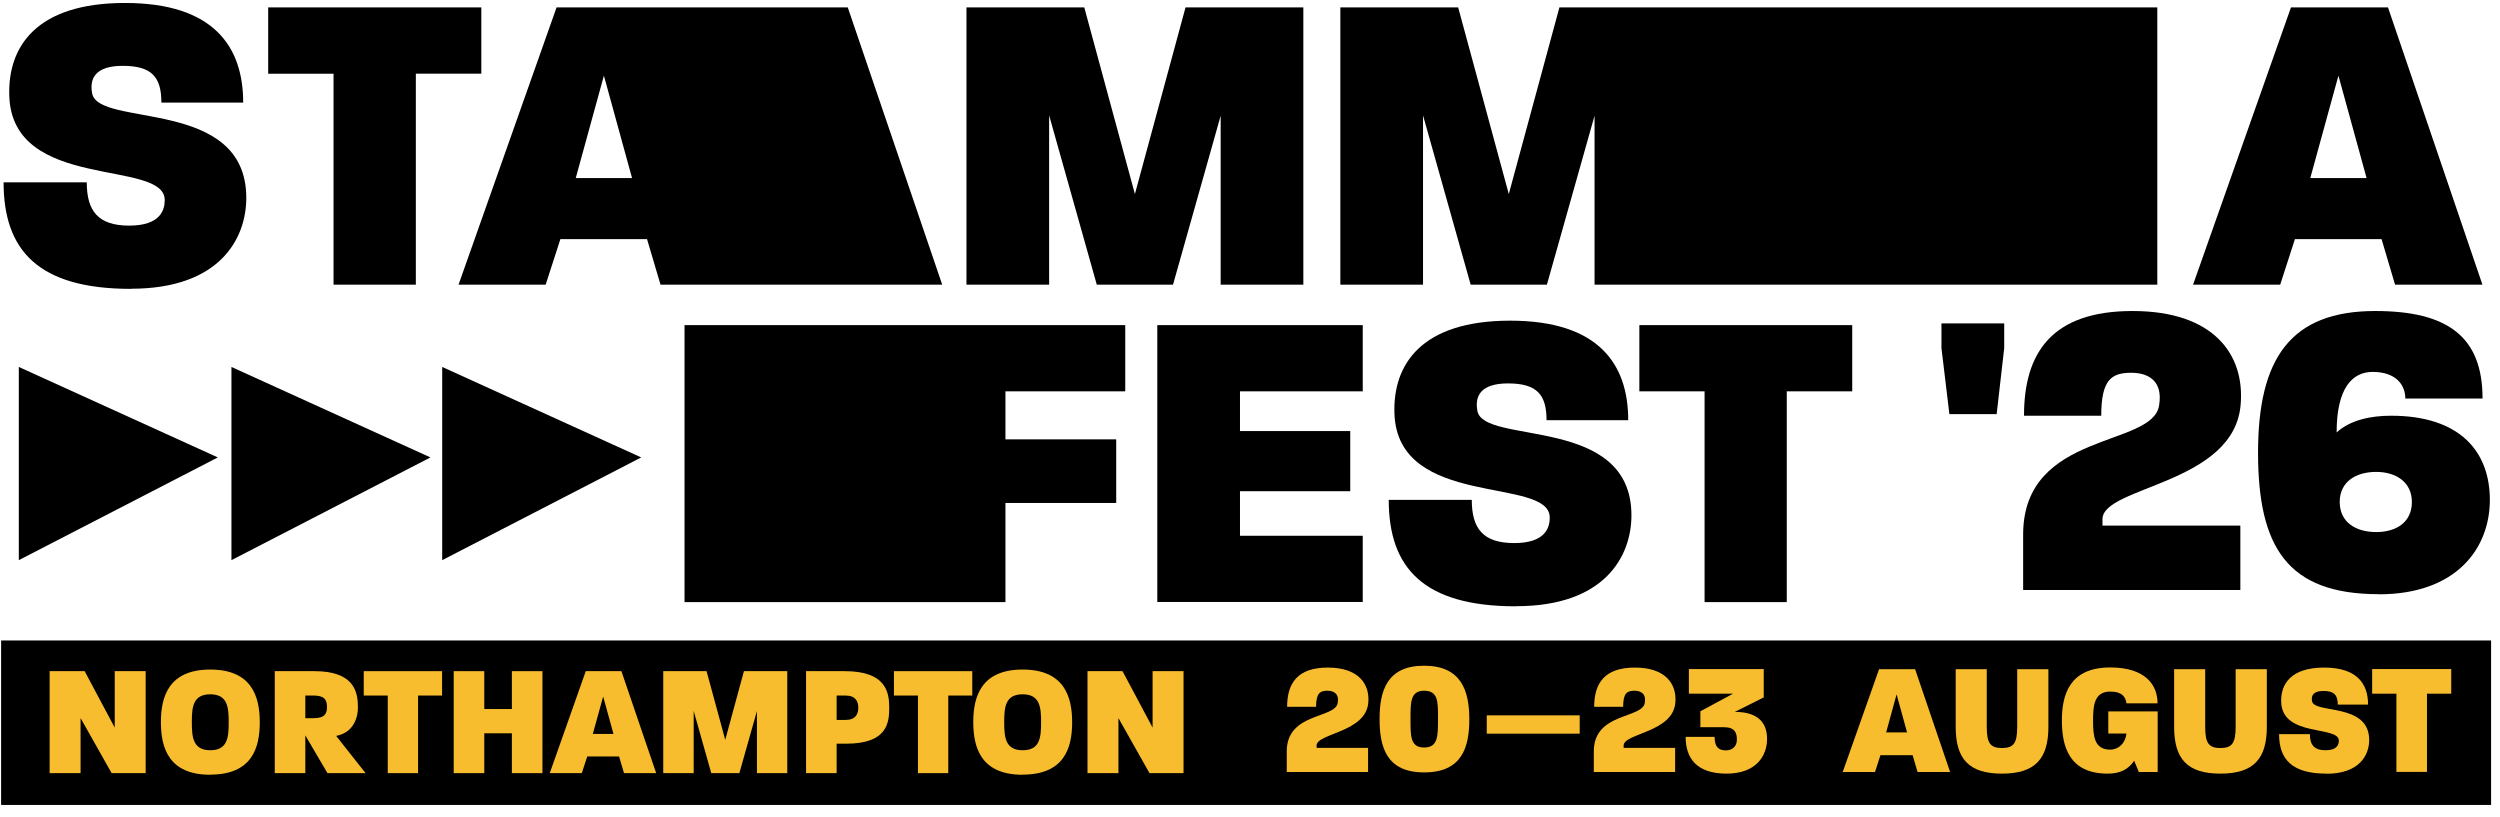 <svg width="202" height="66" viewBox="0 0 202 66" fill="none" xmlns="http://www.w3.org/2000/svg">
<path d="M81.24 31.62V35.5H90.19V40.64H81.24V48.65H55.31V26.27H90.92V31.62H81.24Z" fill="black"/>
<path d="M169.89 42.47H181.02V47.67H163.47V43.16C163.5 34.77 174.01 36.19 174.46 32.72C174.77 30.78 173.59 30.12 172.21 30.12C170.61 30.12 169.78 30.67 169.78 33.59H163.54C163.54 28.53 165.76 25.13 172.31 25.13C178.86 25.13 181.36 28.63 181.05 32.62C180.6 39.14 169.88 39.28 169.88 41.95V42.47H169.89Z" fill="black"/>
<path d="M192.2 48.01C184.81 48.01 182.45 44.2 182.45 36.57C182.45 28.94 185.09 25.13 191.92 25.13C197.78 25.13 200.59 27.21 200.59 32.2H194.35C194.35 31.06 193.55 30.05 191.71 30.05C190.08 30.05 188.8 31.33 188.8 34.94C189.91 33.93 191.57 33.59 193.2 33.59C198.78 33.59 201.18 36.5 201.18 40.39C201.18 44.28 198.51 48.02 192.2 48.02V48.01ZM192 38.13C190.34 38.13 189.05 38.93 189.05 40.56C189.05 42.19 190.33 42.99 192 42.99C193.67 42.99 194.88 42.16 194.88 40.56C194.88 38.96 193.6 38.13 192 38.13Z" fill="black"/>
<path d="M122.49 48.99C115.01 48.99 112.21 45.88 112.21 40.39H118.92C118.92 42.7 119.82 43.88 122.35 43.88C124.88 43.88 125.22 42.62 125.22 41.82C125.22 38.46 112.92 41.16 112.67 33.4C112.54 29.44 114.85 25.91 122.02 25.91C129.19 25.91 131.56 29.44 131.56 33.95H124.96C124.96 31.89 124.19 30.98 121.85 30.98C119.68 30.98 119.15 31.96 119.37 33.18C119.82 36.01 131.82 33.46 131.82 41.64C131.82 44.92 129.69 48.98 122.52 48.98L122.49 48.99Z" fill="black"/>
<path d="M144.37 31.62V48.65H137.73V31.62H132.46V26.27H149.66V31.62H144.38H144.37Z" fill="black"/>
<path d="M93.51 48.65V26.27H110.11V31.62H100.19V34.83H109.1V39.69H100.19V43.29H110.11V48.64H93.51V48.65Z" fill="black"/>
<path d="M10.58 23.34C3.09 23.34 0.29 20.23 0.29 14.73H7.01C7.01 17.04 7.92 18.23 10.44 18.23C12.96 18.23 13.31 16.97 13.31 16.17C13.31 12.81 0.99 15.51 0.75 7.74C0.62 3.77 2.93 0.24 10.1 0.24C17.27 0.24 19.65 3.77 19.65 8.29H13.04C13.04 6.23 12.27 5.32 9.92 5.32C7.75 5.32 7.22 6.3 7.44 7.52C7.89 10.35 19.9 7.8 19.9 15.99C19.9 19.28 17.76 23.33 10.59 23.33L10.58 23.34Z" fill="black"/>
<path d="M98.63 23V9.35L94.78 23H88.62L84.77 9.32V23H78.09V0.6H87.61L91.7 15.68L95.79 0.6H105.31V23H98.63Z" fill="black"/>
<path d="M128.84 23V9.35L124.99 23H118.83L114.98 9.32V23H108.3V0.6H117.82L121.91 15.68L126 0.6H174.31V23H128.84Z" fill="black"/>
<path d="M193.52 23L192.43 19.32H185.43L184.24 23H177.2L185.11 0.6H192.95L200.58 23H193.51H193.52ZM188.94 6.13L186.67 14.39H191.22L188.95 6.13H188.94Z" fill="black"/>
<path d="M33.6 5.96V23H26.95V5.96H21.67V0.6H38.89V5.95H33.61L33.6 5.96Z" fill="black"/>
<path d="M53.37 23L52.28 19.32H45.28L44.09 23H37.05L44.97 0.6H68.5L76.13 23H53.37ZM48.79 6.13L46.52 14.39H51.07L48.8 6.13H48.79Z" fill="black"/>
<path d="M201.28 51.75H0.09V65.04H201.28V51.75Z" fill="black"/>
<path d="M9.02 62.47L6.51 58.02V62.47H4.01V54.23H6.84L9.27 58.79V54.23H11.77V62.47H9.02Z" fill="#F8BD2E"/>
<path d="M16.99 62.6C13.63 62.6 13 60.42 13 58.35C13 56.28 13.64 54.1 16.99 54.1C20.34 54.1 20.99 56.28 20.99 58.36C20.99 60.44 20.35 62.59 16.99 62.59V62.6ZM16.99 56.1C15.59 56.1 15.5 57.13 15.5 58.35C15.5 59.57 15.59 60.62 16.99 60.62C18.39 60.62 18.48 59.58 18.48 58.37C18.48 57.16 18.4 56.1 16.99 56.1Z" fill="#F8BD2E"/>
<path d="M26.46 62.47L24.67 59.42V62.47H22.2V54.23H25.42C28.64 54.23 28.92 55.94 28.92 57.13C28.92 58.24 28.39 59.23 27.16 59.46L29.54 62.47H26.46ZM25.33 56.2H24.67V58.03H25.33C26.22 58.03 26.42 57.68 26.42 57.13C26.42 56.52 26.2 56.2 25.33 56.2Z" fill="#F8BD2E"/>
<path d="M33.78 56.2V62.47H31.33V56.2H29.39V54.23H35.72V56.2H33.78Z" fill="#F8BD2E"/>
<path d="M41.36 62.47V59.25H39.13V62.47H36.66V54.23H39.13V57.29H41.36V54.23H43.83V62.47H41.36Z" fill="#F8BD2E"/>
<path d="M50.42 62.47L50.02 61.12H47.45L47.01 62.47H44.42L47.33 54.23H50.21L53.02 62.47H50.42ZM48.74 56.26L47.9 59.3H49.57L48.73 56.26H48.74Z" fill="#F8BD2E"/>
<path d="M61.16 62.47V57.45L59.74 62.47H57.47L56.05 57.44V62.47H53.59V54.23H57.09L58.6 59.78L60.11 54.23H63.61V62.47H61.15H61.16Z" fill="#F8BD2E"/>
<path d="M68.36 60.09H67.6V62.47H65.13V54.23H68.26C71.58 54.23 71.85 55.92 71.85 57.18C71.85 58.44 71.67 60.09 68.36 60.09ZM68.32 56.2H67.6V58.17H68.32C69.14 58.17 69.35 57.69 69.35 57.18C69.35 56.67 69.13 56.2 68.32 56.2Z" fill="#F8BD2E"/>
<path d="M76.62 56.2V62.47H74.17V56.2H72.23V54.23H78.56V56.2H76.62Z" fill="#F8BD2E"/>
<path d="M82.63 62.6C79.27 62.6 78.64 60.42 78.64 58.35C78.64 56.28 79.28 54.1 82.63 54.1C85.98 54.1 86.63 56.28 86.63 58.36C86.63 60.44 85.99 62.59 82.63 62.59V62.6ZM82.63 56.1C81.23 56.1 81.14 57.13 81.14 58.35C81.14 59.57 81.23 60.62 82.63 60.62C84.03 60.62 84.12 59.58 84.12 58.37C84.12 57.16 84.04 56.1 82.63 56.1Z" fill="#F8BD2E"/>
<path d="M92.88 62.47L90.37 58.02V62.47H87.87V54.23H90.7L93.13 58.79V54.23H95.63V62.47H92.88Z" fill="#F8BD2E"/>
<path d="M106.37 60.43H110.54V62.38H103.97V60.69C103.98 57.55 107.92 58.08 108.09 56.78C108.21 56.05 107.77 55.81 107.25 55.81C106.65 55.81 106.34 56.02 106.34 57.11H104C104 55.21 104.83 53.94 107.29 53.94C109.75 53.94 110.68 55.25 110.56 56.75C110.39 59.19 106.38 59.24 106.38 60.24V60.43H106.37Z" fill="#F8BD2E"/>
<path d="M120.13 59.28V57.8H127.64V59.28H120.13Z" fill="#F8BD2E"/>
<path d="M131.18 60.43H135.35V62.38H128.78V60.69C128.79 57.55 132.73 58.08 132.9 56.78C133.02 56.05 132.58 55.81 132.06 55.81C131.46 55.81 131.15 56.02 131.15 57.11H128.81C128.81 55.21 129.64 53.94 132.1 53.94C134.56 53.94 135.49 55.25 135.37 56.75C135.2 59.19 131.19 59.24 131.19 60.24V60.43H131.18Z" fill="#F8BD2E"/>
<path d="M139.51 62.51C137.04 62.51 136.2 61.22 136.2 59.54H138.54C138.54 60.38 138.88 60.63 139.46 60.63C139.97 60.63 140.34 60.31 140.34 59.76C140.34 59.21 140.17 58.76 139.31 58.76H137.39V57.47L140.03 56.05H136.46V54.06H142.51V56.35L140.17 57.52C141.81 57.52 142.78 58.2 142.78 59.7C142.78 61.09 141.88 62.51 139.51 62.51Z" fill="#F8BD2E"/>
<path d="M154.94 62.38L154.54 61.02H151.94L151.5 62.38H148.89L151.83 54.07H154.74L157.57 62.38H154.95H154.94ZM153.24 56.12L152.4 59.18H154.09L153.25 56.12H153.24Z" fill="#F8BD2E"/>
<path d="M161.76 62.51C159.08 62.51 158.02 61.32 158.02 58.73V54.07H160.53V58.73C160.53 60.05 160.82 60.44 161.76 60.44C162.7 60.44 162.99 60.05 162.99 58.73V54.07H165.51V58.73C165.51 61.31 164.44 62.51 161.76 62.51Z" fill="#F8BD2E"/>
<path d="M172.82 62.38L172.44 61.47C171.97 62.17 171.3 62.51 170.3 62.51C167.18 62.51 166.6 60.3 166.6 58.22C166.6 56.14 167.21 53.93 170.51 53.93C173.34 53.93 174.33 55.33 174.33 56.83H171.82C171.74 56.27 171.43 55.88 170.51 55.88C169.22 55.88 169.12 56.98 169.12 58.22C169.12 59.46 169.21 60.57 170.5 60.57C171.19 60.57 171.73 60.05 171.82 59.27H170.35V57.48H174.34V62.38H172.82Z" fill="#F8BD2E"/>
<path d="M179.41 62.51C176.73 62.51 175.67 61.32 175.67 58.73V54.07H178.18V58.73C178.18 60.05 178.47 60.44 179.41 60.44C180.35 60.44 180.64 60.05 180.64 58.73V54.07H183.16V58.73C183.16 61.31 182.09 62.51 179.41 62.51Z" fill="#F8BD2E"/>
<path d="M187.97 62.51C185.19 62.51 184.15 61.35 184.15 59.32H186.64C186.64 60.18 186.98 60.62 187.91 60.62C188.84 60.62 188.98 60.15 188.98 59.85C188.98 58.6 184.41 59.6 184.32 56.72C184.27 55.25 185.13 53.94 187.79 53.94C190.45 53.94 191.34 55.25 191.34 56.93H188.89C188.89 56.16 188.6 55.83 187.73 55.83C186.93 55.83 186.73 56.19 186.81 56.65C186.98 57.7 191.43 56.75 191.43 59.79C191.43 61.01 190.64 62.52 187.98 62.52L187.97 62.51Z" fill="#F8BD2E"/>
<path d="M196.1 56.05V62.37H193.63V56.05H191.67V54.06H198.06V56.05H196.1Z" fill="#F8BD2E"/>
<path d="M115.07 62.41C112.03 62.41 111.47 60.37 111.47 58.1C111.47 55.83 112.06 53.79 115.07 53.79C118.08 53.79 118.72 55.83 118.72 58.11C118.72 60.39 118.13 62.41 115.07 62.41ZM115.07 55.81C113.95 55.81 113.97 56.76 113.97 58.1C113.97 59.44 113.94 60.4 115.07 60.4C116.2 60.4 116.19 59.46 116.19 58.11C116.19 56.76 116.24 55.81 115.07 55.81Z" fill="#F8BD2E"/>
<path d="M17.6 36.96L1.52 45.26V29.65L17.6 36.96Z" fill="black"/>
<path d="M34.78 36.96L18.7 45.26V29.65L34.78 36.96Z" fill="black"/>
<path d="M51.81 36.96L35.73 45.26V29.65L51.81 36.96Z" fill="black"/>
<path d="M161.94 28.13L161.33 33.46H157.51L156.87 28.13V26.13H161.94V28.13Z" fill="black"/>
</svg>
